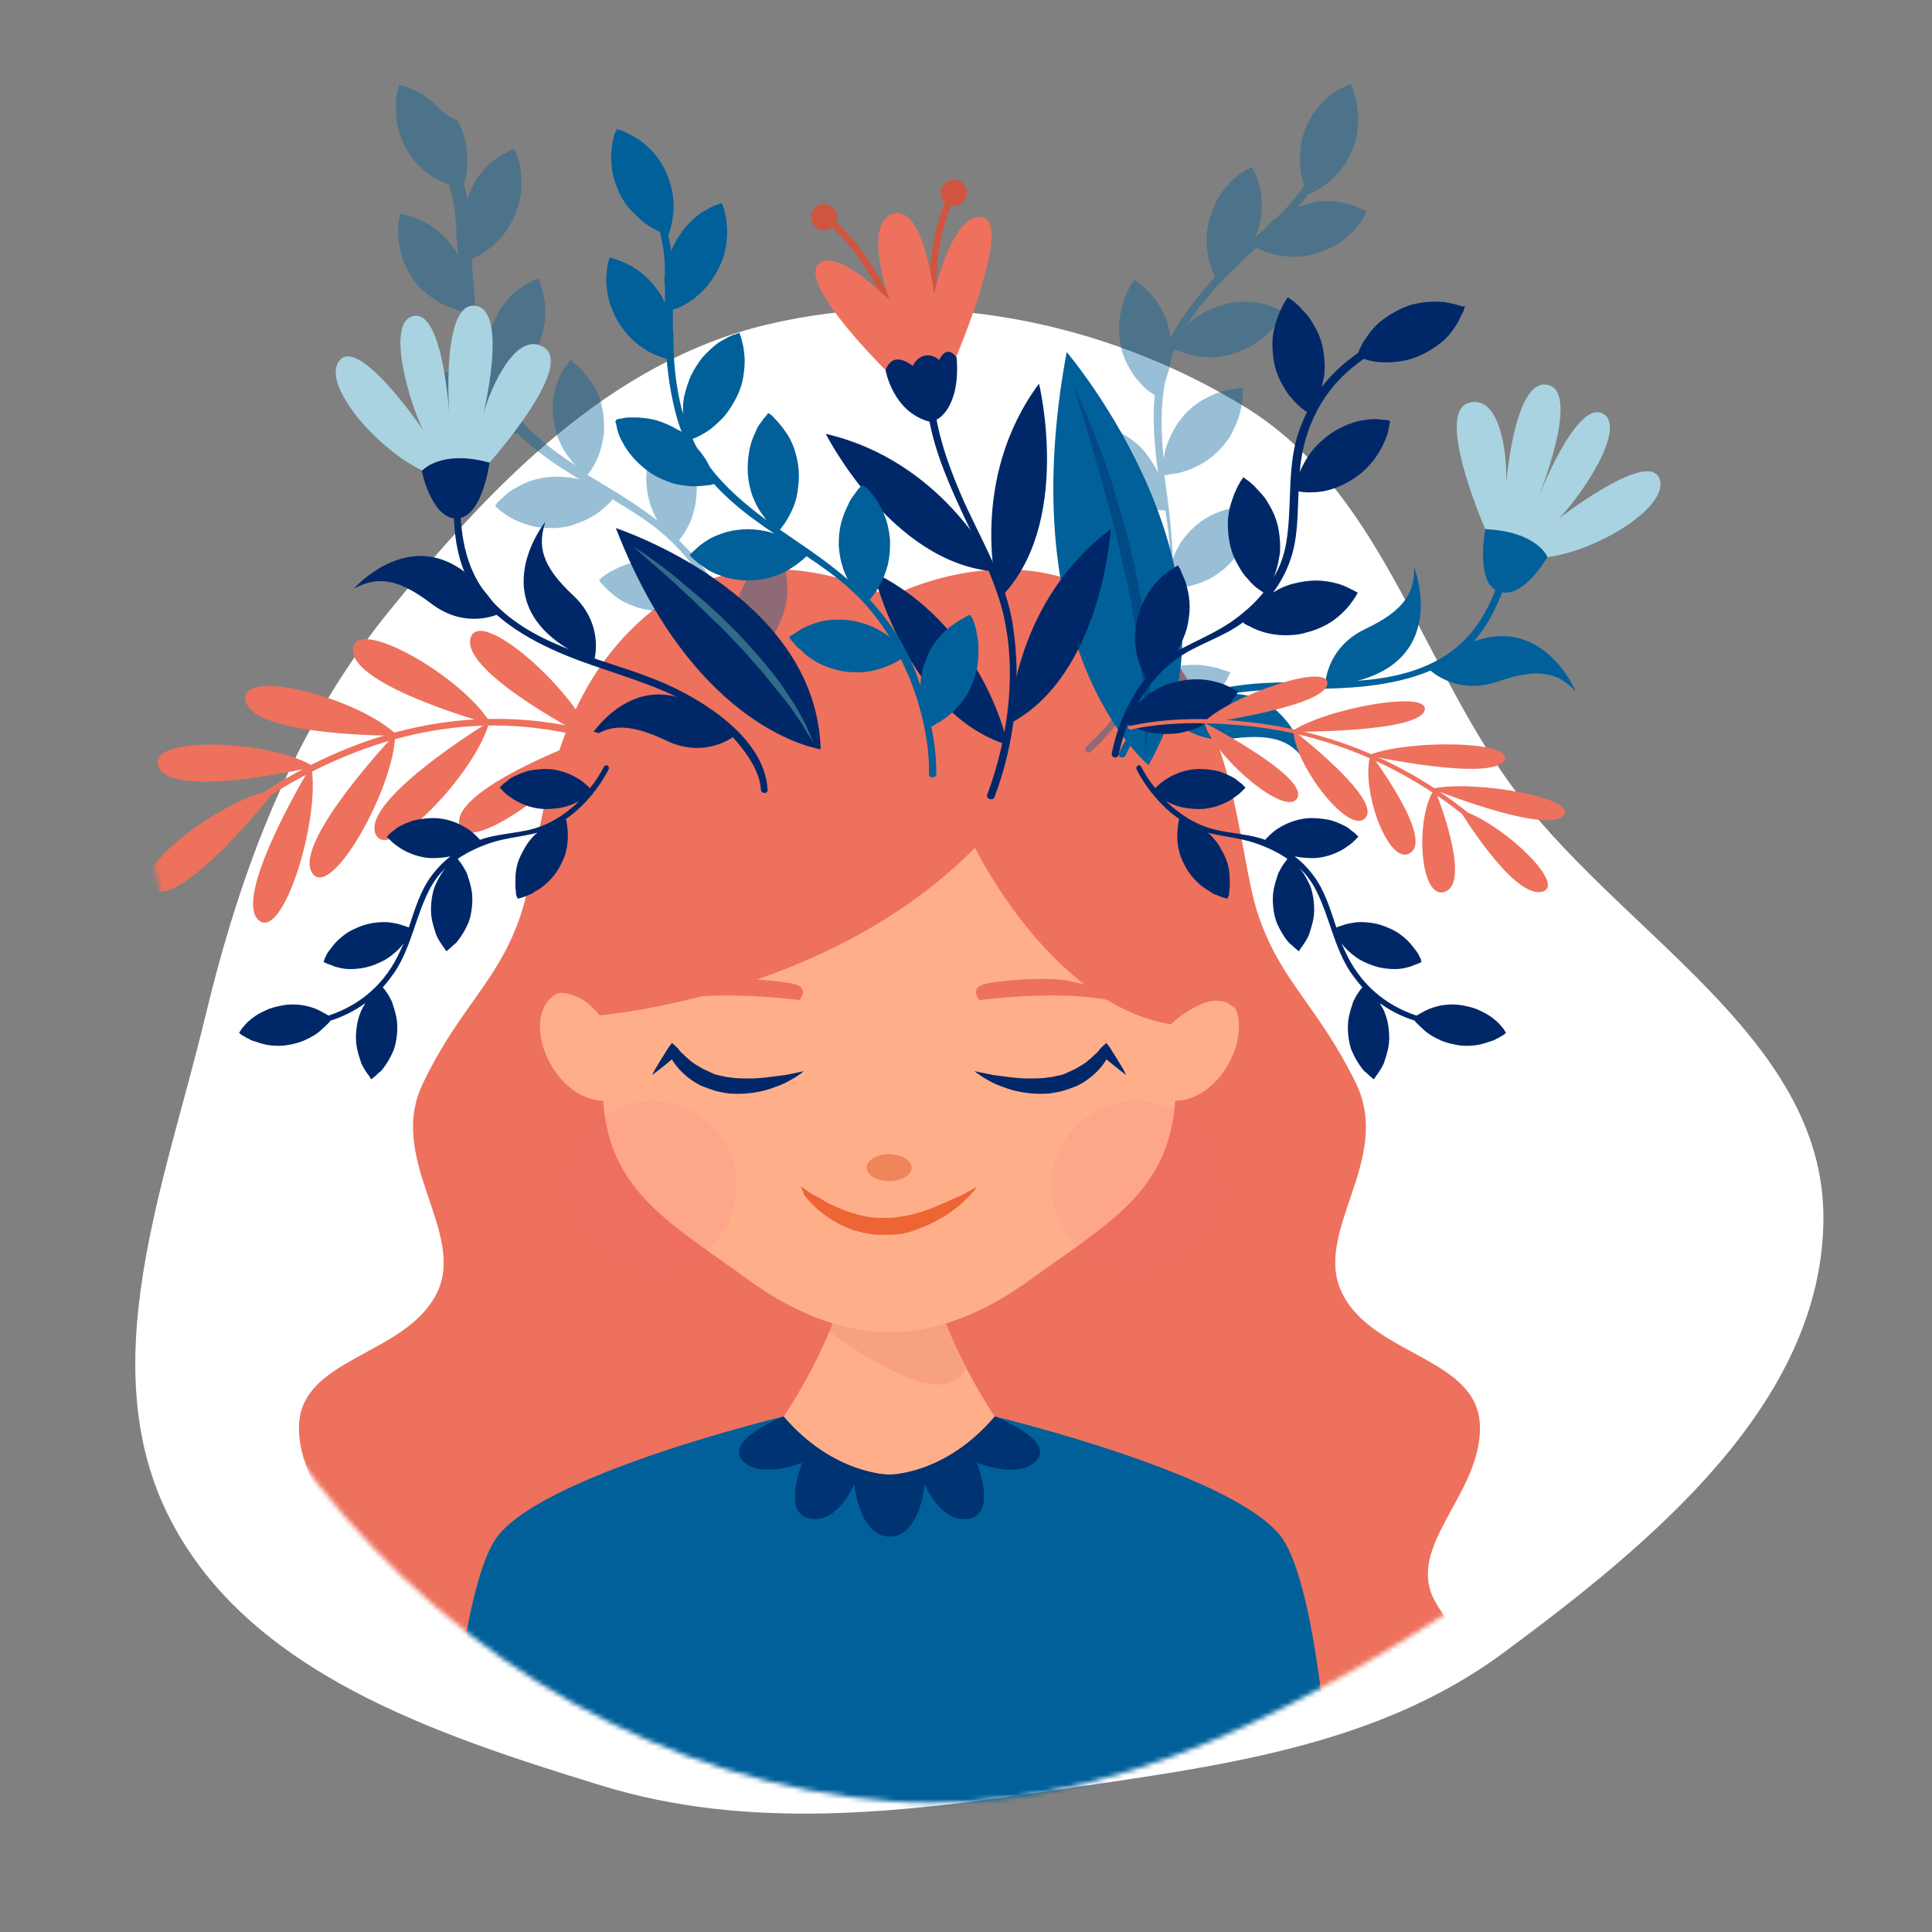 <?xml version="1.0" encoding="UTF-8"?> <svg xmlns="http://www.w3.org/2000/svg" width="400" height="400" viewBox="0 0 400 400" fill="none"><rect x="0" y="0" width="400" height="400" fill="#808080" stroke="none"/> <g clip-path="url(#clip0)"> <path fill-rule="evenodd" clip-rule="evenodd" d="M257.889 84.339C285.411 101.291 293.515 135.39 312.255 161.713C334.392 192.806 377.716 214.235 377.518 252.368C377.32 290.494 341.961 319.468 311.319 342.16C284.451 362.056 250.788 365.855 217.687 370.727C186.176 375.365 154.915 379.036 124.46 369.664C90.225 359.128 51.678 346.404 35.263 314.589C18.935 282.942 34.119 245.29 42.441 210.698C49.817 180.04 60.623 151.12 80.484 126.626C101.636 100.54 126.102 74.99 158.799 67.196C192.208 59.233 228.629 66.318 257.889 84.339Z" fill="white"></path> <mask id="mask0" maskUnits="userSpaceOnUse" x="-14" y="-74" width="471" height="448"> <path fill-rule="evenodd" clip-rule="evenodd" d="M65.702 307.105C38.346 272.294 43.659 222.583 31.819 178.842C17.833 127.175 -27.642 79.502 -9.877 27.89C7.884 -23.713 66.337 -47.797 115.883 -65.389C159.325 -80.815 204.052 -71.497 248.553 -63.876C290.918 -56.62 332.518 -48.161 367.1 -22.365C405.974 6.632 449.347 40.45 455.696 90.637C462.01 140.559 425.332 185.078 398.821 228.398C375.323 266.792 348.244 301.354 311.637 326.025C272.65 352.299 229.677 376.422 184.349 372.935C138.035 369.372 94.785 344.113 65.702 307.105Z" fill="white"></path> </mask> <g mask="url(#mask0)"> <path d="M297.059 331.459C290.868 320.011 306.755 309.38 306.404 295.245C306.054 281.11 284.56 280.76 278.018 268.027C271.359 255.293 288.531 240.224 280.705 224.22C272.878 208.216 265.168 203.309 260.495 189.408C255.822 175.507 256.64 145.601 233.977 127.027C213.301 109.972 188.185 121.654 184.096 123.64C180.007 121.537 155.008 109.972 134.332 127.027C111.786 145.718 112.487 175.507 107.814 189.408C103.141 203.309 95.314 208.216 87.604 224.22C79.778 240.224 96.95 255.293 90.291 268.027C83.632 280.76 62.255 281.11 61.904 295.245C61.554 309.38 77.441 320.011 71.25 331.459C65.058 342.907 38.541 363.116 70.432 394.307H183.512H184.68H297.76C329.768 363.116 303.25 342.907 297.059 331.459Z" fill="#ED715D"></path> <path d="M194.609 270.947H184.096H173.582C167.975 286.484 159.213 297.582 159.213 297.582C165.405 309.614 184.096 309.03 184.096 309.03C184.096 309.03 202.786 309.614 208.861 297.582C208.978 297.465 200.217 286.367 194.609 270.947Z" fill="#FFAE8A"></path> <path d="M194.609 270.947H184.096H173.582C172.998 272.582 172.297 274.218 171.713 275.737C177.904 280.176 190.17 288.353 196.361 286.367C197.997 285.9 199.165 284.732 200.1 283.213C198.231 279.592 196.245 275.503 194.609 270.947Z" fill="#F7A17F"></path> <path d="M265.868 319.076C257.691 305.642 205.94 293.26 205.94 293.26C201.501 305.642 184.095 305.409 184.095 305.409C184.095 305.409 166.69 305.759 162.25 293.26C162.25 293.26 110.5 305.642 102.323 319.076C94.146 332.51 92.16 380.99 92.16 380.99H180.357H184.212H276.148C276.148 380.99 274.045 332.51 265.868 319.076Z" fill="#01609A"></path> <path d="M205.94 293.26C195.66 305.409 184.095 305.292 184.095 305.292C184.095 305.292 172.53 305.292 162.25 293.26C162.25 293.26 150.101 298.049 153.605 302.255C157.11 306.46 166.105 302.839 166.105 302.839C166.105 302.839 161.783 313.235 167.624 314.404C173.465 315.572 176.852 307.278 176.852 307.278C176.852 307.278 177.904 318.142 184.212 318.142C190.52 318.142 191.455 307.278 191.455 307.278C191.455 307.278 194.842 315.572 200.683 314.404C206.524 313.235 202.202 302.839 202.202 302.839C202.202 302.839 211.197 306.46 214.701 302.255C218.206 298.049 205.94 293.26 205.94 293.26Z" fill="#003372"></path> <path d="M137.953 154.129C121.598 178.544 124.051 215.575 124.869 227.841C126.154 246.766 138.77 253.191 155.125 265.106C171.596 277.021 184.096 275.736 184.096 275.736C184.096 275.736 196.712 277.021 213.067 265.106C229.538 253.191 242.037 246.766 243.322 227.841C244.257 215.575 246.71 178.544 230.239 154.129H137.953Z" fill="#FFAE8A"></path> <path d="M127.673 214.758C127.673 214.758 118.795 200.506 113.421 207.281C108.048 214.057 116.692 230.411 127.673 227.608V214.758Z" fill="#FFAE8A"></path> <path d="M240.635 214.757C240.635 214.757 249.513 200.506 254.887 207.281C260.26 214.056 251.616 230.411 240.635 227.607V214.757Z" fill="#FFAE8A"></path> <g opacity="0.3"> <path opacity="0.3" d="M252.783 245.48C252.783 255.176 244.956 263.003 235.26 263.003C225.565 263.003 217.738 255.176 217.738 245.48C217.738 235.785 225.565 227.958 235.26 227.958C244.956 227.958 252.783 235.785 252.783 245.48Z" fill="#F7597F"></path> <path opacity="0.3" d="M152.554 245.48C152.554 255.176 144.727 263.003 135.031 263.003C125.336 263.003 117.509 255.176 117.509 245.48C117.509 235.785 125.336 227.958 135.031 227.958C144.727 227.958 152.554 235.785 152.554 245.48Z" fill="#F7597F"></path> </g> <path d="M162.485 222.585L160.616 222.818C160.032 222.935 159.448 222.935 158.864 223.052C157.695 223.169 156.527 223.286 155.359 223.286C154.191 223.286 153.023 223.286 151.855 223.169C151.27 223.052 150.686 223.052 150.219 222.935C149.635 222.818 149.168 222.701 148.584 222.585C148 222.468 147.532 222.234 147.065 222.001C146.598 221.767 146.014 221.533 145.546 221.3C145.079 221.066 144.612 220.716 144.145 220.482C143.677 220.131 143.21 219.898 142.743 219.431C142.275 219.08 141.925 218.73 141.458 218.262C140.99 217.912 140.64 217.445 140.29 216.977L139.121 215.926L138.42 216.861C137.836 217.795 137.252 218.73 136.668 219.664C136.084 220.599 135.5 221.533 135.033 222.585C135.967 221.884 136.785 221.183 137.72 220.482C138.187 220.131 138.654 219.664 139.121 219.314C139.238 219.547 139.355 219.781 139.472 219.898C139.822 220.482 140.29 220.949 140.757 221.533C141.224 222.001 141.691 222.468 142.275 222.935C142.86 223.402 143.327 223.753 143.911 224.103C144.495 224.454 145.079 224.804 145.78 225.038C146.364 225.271 147.065 225.505 147.766 225.739C148.467 225.972 149.051 226.089 149.752 226.206C150.453 226.323 151.037 226.44 151.738 226.44C154.425 226.556 157.111 226.206 159.564 225.388C160.849 224.921 162.018 224.571 163.186 223.87C164.354 223.286 165.405 222.585 166.457 221.767C164.938 222.117 163.77 222.351 162.485 222.585Z" fill="#002869"></path> <path d="M205.708 222.585L207.577 222.818C208.161 222.935 208.745 222.935 209.329 223.052C210.497 223.169 211.665 223.286 212.834 223.286C214.002 223.286 215.17 223.286 216.338 223.169C216.922 223.052 217.506 223.052 217.974 222.935C218.558 222.818 219.025 222.701 219.609 222.585C220.193 222.468 220.66 222.234 221.128 222.001C221.595 221.767 222.179 221.533 222.646 221.3C223.114 221.066 223.581 220.716 224.048 220.482C224.515 220.131 224.983 219.898 225.45 219.431C225.917 219.08 226.268 218.73 226.735 218.262C227.202 217.912 227.553 217.445 227.903 216.977L229.071 215.926L229.772 216.861C230.356 217.795 230.94 218.73 231.524 219.664C232.109 220.599 232.693 221.533 233.16 222.585C232.225 221.884 231.408 221.183 230.473 220.482C230.006 220.131 229.539 219.664 229.071 219.314C228.954 219.547 228.838 219.781 228.721 219.898C228.37 220.482 227.903 220.949 227.436 221.533C226.969 222.001 226.501 222.468 225.917 222.935C225.333 223.402 224.866 223.753 224.282 224.103C223.698 224.454 223.114 224.804 222.413 225.038C221.829 225.271 221.128 225.505 220.427 225.739C219.726 225.972 219.142 226.089 218.441 226.206C217.74 226.323 217.156 226.44 216.455 226.44C213.768 226.556 211.081 226.206 208.628 225.388C207.343 224.921 206.175 224.571 205.007 223.87C203.839 223.286 202.787 222.585 201.736 221.767C203.371 222.117 204.539 222.351 205.708 222.585Z" fill="#002869"></path> <path d="M165.755 245.598C165.755 245.598 166.339 245.948 167.274 246.649C167.741 246.999 168.325 247.35 169.026 247.7C169.727 248.051 170.428 248.518 171.246 248.985C172.881 249.803 174.867 250.738 177.087 251.322C178.138 251.672 179.306 251.906 180.474 252.023L181.292 252.139H182.11H182.928H183.745H184.68L185.498 252.023L186.315 251.906L187.133 251.789C187.717 251.672 188.301 251.555 188.885 251.439C189.469 251.322 190.054 251.088 190.521 250.971C191.105 250.854 191.572 250.621 192.156 250.387C192.74 250.27 193.208 250.037 193.675 249.803C194.142 249.569 194.609 249.453 195.077 249.219C195.544 248.985 196.011 248.869 196.478 248.635C197.296 248.284 198.114 247.817 198.815 247.584C199.516 247.233 200.1 246.883 200.567 246.649C201.618 246.065 202.203 245.831 202.203 245.831C202.203 245.831 201.852 246.415 201.034 247.233C200.684 247.7 200.1 248.168 199.516 248.752C198.932 249.336 198.231 249.92 197.413 250.504C196.595 251.088 195.778 251.789 194.726 252.256C193.792 252.84 192.624 253.424 191.455 253.892C190.871 254.125 190.287 254.359 189.703 254.593L188.769 254.943L187.834 255.177L186.899 255.41L185.848 255.527L184.797 255.644H183.862H182.811H181.759C181.059 255.644 180.358 255.527 179.657 255.41C178.956 255.294 178.372 255.177 177.671 254.943C176.97 254.826 176.386 254.593 175.802 254.359C174.634 253.892 173.465 253.308 172.531 252.724C171.479 252.139 170.662 251.439 169.844 250.854C169.026 250.27 168.442 249.569 167.858 248.985C167.274 248.401 166.807 247.817 166.456 247.35C166.106 246.182 165.755 245.598 165.755 245.598Z" fill="#ED6435"></path> <path d="M188.769 241.743C188.769 243.261 186.666 244.546 184.096 244.546C181.526 244.546 179.423 243.261 179.423 241.743C179.423 240.224 181.526 238.939 184.096 238.939C186.666 239.056 188.769 240.224 188.769 241.743Z" fill="#EF855B"></path> <path d="M202.787 207.048C202.787 207.048 200.684 204.595 203.721 203.777C206.758 202.959 216.571 202.258 220.543 202.959C224.515 203.66 232.692 205.646 233.276 208.099C233.276 208.216 226.15 204.361 202.787 207.048Z" fill="#ED715D"></path> <path d="M165.522 207.048C165.522 207.048 167.625 204.595 164.588 203.777C161.55 202.959 151.738 202.258 147.766 202.959C143.794 203.66 135.617 205.646 135.033 208.099C135.033 208.216 142.159 204.361 165.522 207.048Z" fill="#ED715D"></path> <path d="M129.891 147.704C115.406 170.483 115.99 205.529 115.99 205.529C115.99 205.529 120.78 205.529 124.167 210.201C124.167 210.201 171.479 206.463 201.851 175.507C201.851 175.507 217.622 207.982 242.387 212.071C242.387 212.071 251.032 203.893 255.471 208.683C255.471 208.683 256.405 177.96 240.168 154.246C240.168 154.246 220.309 142.447 180.474 152.493C168.091 155.414 129.891 147.704 129.891 147.704Z" fill="#ED715D"></path> <path opacity="0.4" d="M161.033 114.119C160.799 114.236 160.448 114.353 160.098 114.587C159.748 114.82 159.28 115.054 158.813 115.404C158.346 115.755 157.878 116.105 157.411 116.573C156.477 117.507 155.542 118.559 154.724 119.844C153.907 121.129 153.323 122.53 152.855 123.932C152.388 125.334 152.154 126.853 152.038 128.371C152.038 128.605 152.038 128.955 152.038 129.189C151.804 128.605 151.57 128.021 151.337 127.437C148.65 121.129 145.029 116.222 140.589 111.9C140.706 111.783 140.823 111.666 140.94 111.433C141.524 110.732 142.108 109.68 142.692 108.512C143.276 107.344 143.627 105.942 143.977 104.424C144.211 102.905 144.328 101.386 144.211 99.868C144.094 98.349 143.744 96.83 143.276 95.429C142.692 94.027 142.108 92.742 141.29 91.69C140.94 91.106 140.473 90.639 140.122 90.172C139.772 89.704 139.304 89.354 139.071 89.12C138.72 88.77 138.487 88.536 138.253 88.419C138.019 88.303 137.903 88.186 137.903 88.186C137.903 88.186 137.786 88.303 137.669 88.536C137.552 88.77 137.202 89.004 136.968 89.354C136.734 89.704 136.384 90.172 136.15 90.639C135.8 91.106 135.566 91.69 135.333 92.275C134.749 93.443 134.281 94.844 134.048 96.363C133.814 97.882 133.697 99.4 133.931 100.919C134.048 102.438 134.398 103.956 134.982 105.358C135.333 106.293 135.683 107.11 136.15 107.811C132.763 105.124 129.024 102.788 125.169 100.452C124.001 99.751 122.833 99.05 121.665 98.349C121.782 98.115 122.015 97.882 122.249 97.531C122.716 96.83 123.3 95.779 123.884 94.494C124.352 93.209 124.702 91.807 124.936 90.405C125.169 88.887 125.053 87.368 124.936 85.85C124.702 84.331 124.352 82.812 123.768 81.527C123.184 80.125 122.366 78.957 121.548 77.906C121.081 77.439 120.73 76.971 120.38 76.504C120.029 76.037 119.562 75.686 119.212 75.453C118.861 75.102 118.511 74.985 118.394 74.752C118.16 74.635 118.044 74.518 118.044 74.518C118.044 74.518 117.927 74.635 117.81 74.869C117.693 75.102 117.459 75.336 117.226 75.686C116.992 76.037 116.642 76.504 116.408 76.971C116.174 77.439 115.824 78.023 115.59 78.607C115.123 79.775 114.773 81.294 114.539 82.695C114.305 84.214 114.422 85.733 114.656 87.251C114.889 88.77 115.24 90.289 115.941 91.574C116.525 92.975 117.343 94.144 118.16 95.195C118.511 95.662 118.861 96.013 119.212 96.363C114.422 93.326 110.217 89.938 106.829 85.85C106.712 85.499 106.479 85.265 106.245 84.915C105.661 83.98 104.843 82.929 104.025 82.111C103.675 81.527 103.324 80.943 102.974 80.242C103.208 80.125 103.324 80.125 103.558 80.009C104.376 79.658 105.427 78.957 106.479 78.139C107.53 77.322 108.581 76.27 109.399 75.102C110.334 73.934 111.034 72.532 111.619 71.13C112.203 69.729 112.553 68.21 112.787 66.691C112.904 65.173 112.904 63.771 112.787 62.486C112.67 61.785 112.553 61.201 112.436 60.617C112.319 60.033 112.086 59.566 111.969 59.098C111.852 58.631 111.619 58.281 111.619 58.047C111.502 57.813 111.385 57.696 111.385 57.696C111.385 57.696 111.268 57.696 111.034 57.813C110.801 57.93 110.45 58.047 110.1 58.281C109.749 58.514 109.165 58.748 108.698 58.981C108.231 59.332 107.647 59.682 107.179 60.033C106.128 60.85 105.077 61.902 104.259 63.07C103.324 64.238 102.624 65.64 102.039 67.042C101.455 68.444 101.105 69.962 100.988 71.481C100.871 72.649 100.871 73.817 100.988 74.985C100.871 74.752 100.754 74.401 100.754 74.168C99.353 69.729 98.652 65.29 98.184 60.734C98.184 60.266 98.184 59.916 98.184 59.449C98.184 58.865 98.068 58.281 97.951 57.696C97.834 56.295 97.717 55.01 97.717 53.608C97.951 53.491 98.301 53.374 98.652 53.141C99.469 52.79 100.521 52.089 101.572 51.271C102.624 50.454 103.675 49.402 104.493 48.234C105.427 47.066 106.128 45.664 106.712 44.262C107.296 42.861 107.647 41.342 107.88 39.823C107.997 38.305 107.997 36.903 107.88 35.618C107.764 34.917 107.647 34.333 107.53 33.749C107.413 33.165 107.179 32.697 107.063 32.23C106.946 31.763 106.712 31.412 106.712 31.179C106.595 30.945 106.479 30.828 106.479 30.828C106.479 30.828 106.362 30.828 106.128 30.945C105.894 31.062 105.544 31.179 105.194 31.412C104.843 31.646 104.259 31.88 103.792 32.113C103.324 32.464 102.74 32.814 102.273 33.165C101.222 33.982 100.17 35.034 99.353 36.202C98.418 37.37 97.717 38.772 97.133 40.174C97.016 40.524 96.9 40.875 96.783 41.225C96.549 40.174 96.315 39.122 96.082 38.071C96.082 38.071 96.082 37.954 96.199 37.721C96.199 37.487 96.432 37.136 96.432 36.669C96.666 35.735 96.783 34.566 96.783 33.281C96.783 31.996 96.666 30.478 96.315 29.076C95.965 27.674 95.381 26.155 94.68 24.87C92.46 24.17 91.526 23.001 90.475 21.95C89.423 20.899 88.255 19.964 87.087 19.38C86.503 19.03 85.919 18.796 85.451 18.562C84.984 18.329 84.4 18.095 84.049 17.978C83.699 17.861 83.232 17.745 82.998 17.628C82.764 17.628 82.648 17.511 82.648 17.511C82.648 17.511 82.648 17.628 82.531 17.861C82.531 18.095 82.297 18.445 82.297 18.913C82.18 19.38 82.064 19.847 82.064 20.431C81.947 21.015 81.947 21.6 81.947 22.3C81.947 23.585 82.064 25.104 82.414 26.506C82.764 27.908 83.349 29.426 84.049 30.711C84.75 31.996 85.685 33.281 86.736 34.333C87.788 35.384 88.956 36.319 90.124 36.903C91.175 37.487 92.11 37.954 92.928 38.188C93.862 40.875 94.213 43.795 94.446 46.599C94.446 47.533 94.446 48.468 94.563 49.402C94.563 49.519 94.563 49.636 94.68 49.753C94.68 50.804 94.797 51.855 94.797 52.79C94.563 52.323 94.329 51.855 93.979 51.505C93.161 50.22 92.11 49.052 91.059 48.117C89.89 47.183 88.722 46.365 87.554 45.781C86.97 45.431 86.386 45.197 85.802 45.08C85.218 44.846 84.75 44.73 84.283 44.613C83.933 44.496 83.465 44.379 83.232 44.379C82.998 44.379 82.881 44.262 82.881 44.262C82.881 44.262 82.881 44.379 82.764 44.613C82.764 44.846 82.648 45.197 82.531 45.664C82.531 46.131 82.414 46.599 82.414 47.183C82.414 47.767 82.414 48.351 82.414 49.052C82.531 50.337 82.764 51.739 83.232 53.257C83.699 54.659 84.4 56.061 85.218 57.346C86.035 58.631 87.087 59.799 88.255 60.734C89.423 61.668 90.591 62.486 91.76 63.07C92.928 63.654 94.096 64.004 94.914 64.238C95.264 64.355 95.498 64.355 95.731 64.472C96.315 68.444 97.133 72.299 98.301 76.037C98.652 77.205 99.119 78.373 99.703 79.541C99.469 79.424 99.119 79.191 98.885 79.074C97.6 78.373 96.082 77.789 94.68 77.439C93.278 77.088 91.76 76.971 90.475 76.971C89.774 76.971 89.189 77.088 88.605 77.088C88.021 77.205 87.554 77.322 87.087 77.322C86.62 77.439 86.269 77.555 86.035 77.555C85.919 77.906 85.802 77.906 85.802 77.906C85.802 77.906 85.802 78.023 85.919 78.256C86.035 78.49 86.035 78.84 86.269 79.308C86.386 79.775 86.62 80.242 86.853 80.71C87.087 81.177 87.437 81.761 87.788 82.345C88.489 83.513 89.423 84.564 90.475 85.616C91.526 86.667 92.811 87.602 94.096 88.303C95.498 89.004 96.9 89.588 98.301 89.938C99.703 90.289 101.222 90.405 102.507 90.405C103.792 90.405 104.96 90.172 105.894 89.938C106.362 89.821 106.712 89.704 106.946 89.704C107.063 89.704 107.063 89.704 107.063 89.704C109.633 92.158 112.436 94.377 115.59 96.48C117.109 97.415 118.511 98.349 120.029 99.284C119.679 99.167 119.329 99.05 118.978 99.05C117.576 98.7 115.941 98.7 114.422 98.7C112.904 98.816 111.385 99.05 109.983 99.517C108.581 99.984 107.296 100.685 106.128 101.386C105.544 101.737 105.077 102.087 104.609 102.554C104.142 102.905 103.792 103.255 103.441 103.606C103.091 103.839 102.857 104.19 102.74 104.424C102.624 104.657 102.507 104.774 102.507 104.774C102.507 104.774 102.624 104.891 102.74 105.008C102.974 105.124 103.208 105.475 103.558 105.709C103.909 105.942 104.376 106.293 104.843 106.643C105.31 106.994 105.894 107.227 106.479 107.578C107.647 108.162 109.049 108.629 110.45 108.979C111.852 109.33 113.488 109.33 115.006 109.33C116.525 109.213 118.044 108.979 119.445 108.395C120.847 107.928 122.132 107.227 123.3 106.526C124.352 105.825 125.286 105.008 125.987 104.307C126.338 104.073 126.571 103.723 126.688 103.489C126.805 103.372 126.805 103.372 126.805 103.372C130.076 105.358 133.347 107.344 136.267 109.68C139.538 112.367 142.459 115.521 144.795 119.026C143.744 118.325 142.575 117.624 141.174 117.157C139.772 116.573 138.253 116.339 136.734 116.105C135.216 115.989 133.697 115.989 132.179 116.222C130.66 116.456 129.375 116.923 128.09 117.507C127.506 117.741 126.922 118.091 126.454 118.325C125.987 118.559 125.52 118.909 125.169 119.143C124.819 119.376 124.469 119.61 124.352 119.844C124.118 120.077 124.001 120.077 124.001 120.077C124.001 120.077 124.118 120.194 124.235 120.428C124.352 120.661 124.585 120.895 124.936 121.245C125.286 121.596 125.637 121.946 125.987 122.297C126.454 122.647 126.922 123.114 127.389 123.465C128.44 124.283 129.725 124.984 131.127 125.451C132.529 126.035 134.048 126.269 135.566 126.502C137.085 126.619 138.604 126.619 140.122 126.385C141.641 126.152 142.926 125.684 144.211 125.1C145.379 124.516 146.43 123.932 147.131 123.348C147.248 123.348 147.248 123.231 147.248 123.231C147.832 124.399 148.416 125.451 149 126.619C151.921 132.81 154.023 139.819 154.374 146.712C154.374 147.646 155.893 147.529 155.776 146.595C155.659 143.324 155.075 140.053 154.14 136.782C154.374 136.665 154.608 136.549 154.958 136.315C155.776 135.848 156.71 135.147 157.645 134.329C158.579 133.394 159.514 132.343 160.332 131.058C161.149 129.773 161.733 128.371 162.201 126.969C162.668 125.568 162.902 124.049 163.018 122.53C163.018 121.012 162.902 119.61 162.668 118.325C162.551 117.624 162.318 117.04 162.201 116.573C162.084 115.989 161.85 115.521 161.617 115.171C161.5 114.82 161.266 114.47 161.149 114.236C161.033 114.003 160.916 113.886 160.916 113.886C160.916 113.886 161.266 114.003 161.033 114.119Z" fill="#01609A"></path> <path opacity="0.4" d="M254.136 139.002C253.903 138.885 253.552 138.768 253.085 138.651C252.618 138.534 252.15 138.301 251.566 138.184C250.982 138.067 250.398 137.95 249.697 137.833C248.412 137.6 246.894 137.6 245.492 137.717C243.973 137.833 242.571 138.301 241.053 138.768C239.651 139.352 238.249 140.053 237.081 140.988C236.847 141.104 236.614 141.338 236.497 141.455C236.847 140.871 237.081 140.287 237.431 139.819C240.585 133.745 242.104 127.787 242.688 121.713C242.805 121.713 243.039 121.713 243.272 121.713C244.207 121.713 245.375 121.596 246.66 121.245C247.945 120.895 249.347 120.428 250.632 119.727C251.917 119.026 253.202 118.091 254.253 117.04C255.305 115.988 256.356 114.82 257.057 113.535C257.758 112.25 258.342 110.965 258.692 109.68C258.926 109.096 259.043 108.395 259.043 107.811C259.16 107.227 259.16 106.76 259.16 106.293C259.16 105.825 259.16 105.475 259.16 105.241C259.16 105.008 259.16 104.891 259.16 104.891C259.16 104.891 259.043 104.891 258.809 104.891C258.575 104.891 258.108 104.891 257.758 104.891C257.29 104.891 256.823 104.891 256.239 105.008C255.655 105.124 255.071 105.241 254.37 105.358C253.085 105.708 251.683 106.176 250.398 106.877C249.113 107.578 247.828 108.512 246.777 109.563C245.725 110.615 244.674 111.783 243.973 113.185C243.506 114.003 243.155 114.82 242.805 115.638C242.688 111.316 242.221 106.993 241.637 102.438C241.403 101.036 241.286 99.751 241.053 98.349C241.286 98.349 241.637 98.349 241.987 98.232C242.922 98.115 244.09 97.999 245.375 97.531C246.66 97.181 247.945 96.48 249.23 95.779C250.515 94.961 251.683 94.027 252.735 92.859C253.786 91.69 254.72 90.522 255.305 89.12C256.005 87.835 256.473 86.433 256.823 85.148C256.94 84.448 257.057 83.864 257.174 83.279C257.29 82.695 257.29 82.111 257.29 81.761C257.29 81.293 257.29 80.943 257.29 80.709C257.29 80.476 257.29 80.359 257.29 80.359C257.29 80.359 257.174 80.359 256.94 80.359C256.706 80.359 256.239 80.359 255.889 80.476C255.421 80.476 254.954 80.593 254.37 80.709C253.786 80.826 253.202 80.943 252.618 81.177C251.333 81.527 250.048 82.228 248.763 82.929C247.478 83.747 246.31 84.681 245.258 85.849C244.207 87.018 243.389 88.186 242.688 89.588C241.987 90.873 241.52 92.274 241.17 93.559C241.053 94.144 240.936 94.611 240.936 95.078C240.352 89.471 240.235 84.097 241.286 78.84C241.403 78.49 241.52 78.139 241.637 77.789C241.987 76.738 242.338 75.569 242.455 74.284C242.688 73.584 242.922 72.883 243.155 72.299C243.272 72.415 243.506 72.532 243.74 72.532C244.557 72.883 245.725 73.35 247.01 73.584C248.295 73.817 249.697 74.051 251.216 73.934C252.735 73.934 254.253 73.584 255.655 73.116C257.057 72.649 258.459 72.065 259.744 71.247C261.029 70.429 262.08 69.495 263.015 68.56C263.482 68.093 263.832 67.626 264.183 67.159C264.533 66.691 264.767 66.224 265 65.874C265.234 65.523 265.351 65.173 265.468 64.939C265.584 64.705 265.584 64.588 265.584 64.588C265.584 64.588 265.468 64.472 265.234 64.355C265 64.238 264.65 64.004 264.299 63.888C263.949 63.771 263.365 63.537 262.898 63.303C262.314 63.07 261.73 62.953 261.145 62.836C259.86 62.603 258.459 62.369 256.94 62.486C255.421 62.486 253.903 62.836 252.501 63.303C251.099 63.771 249.697 64.355 248.412 65.173C247.361 65.874 246.543 66.574 245.725 67.275C245.842 67.042 245.959 66.808 246.193 66.574C248.763 62.719 251.8 59.332 254.954 56.178C255.305 55.944 255.655 55.71 255.889 55.36C256.356 55.009 256.706 54.542 257.057 54.075C258.108 53.14 259.043 52.206 260.094 51.271C260.328 51.388 260.678 51.622 261.029 51.739C261.846 52.089 263.014 52.556 264.299 52.79C265.584 53.023 266.986 53.257 268.505 53.14C270.024 53.14 271.542 52.79 272.944 52.323C274.346 51.855 275.748 51.271 277.033 50.453C278.318 49.636 279.369 48.701 280.304 47.767C280.771 47.3 281.121 46.832 281.472 46.365C281.822 45.898 282.056 45.43 282.289 45.08C282.523 44.73 282.64 44.379 282.757 44.145C282.874 43.912 282.874 43.795 282.874 43.795C282.874 43.795 282.757 43.678 282.523 43.561C282.289 43.444 281.939 43.211 281.589 43.094C281.238 42.977 280.654 42.744 280.187 42.51C279.603 42.276 279.019 42.16 278.434 42.043C277.149 41.809 275.748 41.575 274.229 41.692C272.71 41.692 271.192 42.043 269.79 42.51C269.439 42.627 269.089 42.744 268.739 42.86C269.439 42.043 270.14 41.225 270.724 40.29C270.724 40.29 270.841 40.29 271.075 40.174C271.309 40.057 271.659 39.94 272.009 39.706C272.827 39.356 273.879 38.655 274.93 37.837C275.981 37.02 277.033 35.968 277.85 34.8C278.785 33.632 279.486 32.23 280.07 30.828C280.654 29.426 281.004 27.908 281.121 26.389C281.238 24.87 281.238 23.469 281.004 22.184C280.888 21.483 280.771 20.899 280.654 20.314C280.537 19.73 280.304 19.263 280.187 18.796C280.07 18.329 279.836 17.978 279.836 17.744C279.719 17.511 279.603 17.394 279.603 17.394C279.603 17.394 279.486 17.394 279.252 17.511C279.019 17.628 278.668 17.744 278.318 17.978C277.967 18.212 277.383 18.445 276.916 18.679C276.449 19.029 275.864 19.38 275.397 19.73C274.346 20.548 273.294 21.599 272.477 22.768C271.542 23.936 270.841 25.338 270.257 26.739C269.673 28.141 269.323 29.66 269.206 31.179C269.089 32.697 269.089 34.099 269.323 35.384C269.439 36.552 269.79 37.604 270.024 38.421C268.505 40.758 266.519 42.977 264.416 44.963C263.599 45.547 262.898 46.248 262.314 46.832C262.197 46.949 262.08 47.066 262.08 47.183C261.262 47.883 260.561 48.584 259.86 49.169C260.094 48.701 260.211 48.234 260.444 47.767C260.912 46.365 261.145 44.846 261.262 43.328C261.262 41.809 261.145 40.407 260.912 39.122C260.795 38.421 260.561 37.837 260.444 37.37C260.211 36.786 259.977 36.319 259.86 35.968C259.744 35.618 259.51 35.267 259.393 35.034C259.276 34.8 259.16 34.683 259.16 34.683C259.16 34.683 259.043 34.8 258.809 34.8C258.575 34.917 258.225 35.034 257.875 35.267C257.524 35.501 257.057 35.734 256.59 36.085C256.122 36.435 255.655 36.786 255.188 37.253C254.253 38.188 253.319 39.239 252.501 40.524C251.683 41.809 251.099 43.211 250.632 44.613C250.165 46.131 249.931 47.533 249.814 49.052C249.814 50.57 249.931 51.972 250.165 53.257C250.398 54.542 250.865 55.71 251.216 56.528C251.333 56.879 251.45 57.112 251.566 57.346C248.88 60.266 246.426 63.303 244.207 66.691C243.506 67.743 242.922 68.794 242.338 69.962C242.338 69.612 242.221 69.378 242.221 69.028C241.987 67.509 241.52 66.107 240.819 64.705C240.118 63.42 239.417 62.135 238.483 61.201C238.015 60.733 237.665 60.266 237.198 59.799C236.73 59.449 236.38 59.098 236.03 58.748C235.679 58.514 235.329 58.28 235.212 58.163C234.978 58.047 234.861 57.93 234.861 57.93C234.861 57.93 234.745 58.047 234.628 58.28C234.511 58.514 234.277 58.748 234.044 59.215C233.81 59.565 233.576 60.033 233.343 60.617C233.109 61.084 232.875 61.668 232.642 62.369C232.175 63.654 231.941 65.056 231.707 66.458C231.59 67.976 231.707 69.495 231.941 71.013C232.175 72.532 232.642 73.934 233.343 75.336C234.044 76.621 234.745 77.906 235.679 78.84C236.497 79.892 237.431 80.709 238.132 81.177C238.483 81.41 238.833 81.644 238.95 81.761C238.95 81.761 239.067 81.761 239.067 81.878C238.716 85.382 238.833 89.004 239.184 92.742C239.3 94.494 239.534 96.246 239.768 97.999C239.651 97.648 239.417 97.298 239.3 96.947C238.6 95.662 237.665 94.377 236.73 93.209C235.679 92.041 234.511 91.106 233.226 90.288C231.941 89.471 230.656 88.887 229.371 88.536C228.787 88.303 228.086 88.186 227.619 88.069C227.035 87.952 226.567 87.952 226.1 87.835C225.633 87.719 225.282 87.835 225.049 87.719C224.815 87.719 224.698 87.719 224.698 87.719C224.698 87.719 224.698 87.835 224.698 88.069C224.698 88.303 224.698 88.77 224.698 89.12C224.698 89.588 224.698 90.055 224.815 90.639C224.932 91.223 224.932 91.807 225.165 92.508C225.399 93.793 225.983 95.195 226.684 96.48C227.385 97.765 228.32 99.05 229.254 100.218C230.305 101.386 231.474 102.321 232.759 103.138C234.044 103.956 235.329 104.54 236.614 104.891C237.899 105.241 239.067 105.475 240.001 105.592C240.469 105.708 240.819 105.592 241.053 105.708C241.17 105.708 241.17 105.708 241.286 105.708C241.87 109.447 242.338 113.302 242.338 117.04C242.455 121.245 241.637 125.451 240.469 129.539C240.352 128.254 240.118 126.853 239.651 125.568C239.184 124.166 238.483 122.764 237.665 121.479C236.847 120.194 235.796 119.026 234.745 118.091C233.576 117.157 232.408 116.339 231.24 115.755C230.656 115.404 230.072 115.171 229.488 115.054C228.904 114.82 228.436 114.703 227.969 114.587C227.619 114.47 227.151 114.353 226.918 114.353C226.684 114.353 226.567 114.236 226.567 114.236C226.567 114.236 226.567 114.353 226.45 114.587C226.45 114.82 226.334 115.171 226.217 115.638C226.217 116.105 226.1 116.573 226.1 117.157C226.1 117.741 226.1 118.325 226.1 119.026C226.217 120.311 226.45 121.713 226.918 123.231C227.385 124.633 228.086 126.035 228.904 127.32C229.721 128.605 230.773 129.773 231.824 130.708C232.992 131.642 234.16 132.46 235.329 133.044C236.497 133.628 237.665 133.978 238.483 134.212C238.6 134.212 238.6 134.212 238.716 134.212C238.249 135.38 237.782 136.548 237.198 137.717C234.277 143.908 230.072 149.982 224.932 154.538C224.231 155.122 225.165 156.291 225.866 155.59C228.32 153.37 230.539 150.917 232.408 148.23C232.642 148.347 232.992 148.464 233.343 148.581C234.16 148.931 235.329 149.282 236.614 149.398C237.899 149.632 239.417 149.632 240.819 149.515C242.338 149.398 243.74 148.931 245.258 148.464C246.66 147.88 248.062 147.179 249.23 146.244C250.398 145.31 251.45 144.375 252.267 143.324C252.735 142.857 253.085 142.272 253.319 141.805C253.669 141.338 253.903 140.871 254.136 140.403C254.37 140.053 254.487 139.703 254.604 139.469C254.72 139.235 254.72 139.118 254.72 139.118C254.72 139.118 254.37 139.118 254.136 139.002Z" fill="#01609A"></path> <path d="M237.781 158.394C237.781 158.394 209.278 135.147 220.843 72.883C220.843 72.883 260.444 119.26 237.781 158.394Z" fill="#01609A"></path> <path opacity="0.4" d="M222.362 80.009C222.362 80.009 222.946 81.06 223.764 83.046C224.581 85.032 225.866 87.836 227.151 91.223C227.735 92.976 228.553 94.728 229.137 96.831C229.838 98.817 230.539 100.919 231.123 103.139C231.824 105.358 232.408 107.578 233.109 109.914C233.81 112.251 234.277 114.587 234.861 117.04C235.329 119.376 235.796 121.83 236.263 124.166C236.614 126.502 236.964 128.839 237.315 131.175C237.548 133.511 237.782 135.614 237.899 137.717C238.015 139.82 238.015 141.806 238.132 143.675C238.132 145.544 238.015 147.179 237.899 148.698C237.899 150.216 237.665 151.501 237.548 152.553C237.315 154.656 237.081 155.824 237.081 155.824C237.081 155.824 237.081 154.656 237.081 152.436C237.081 151.385 237.198 150.1 237.081 148.581C236.964 147.062 236.847 145.427 236.847 143.675C236.614 141.922 236.497 139.936 236.263 137.834C236.03 135.731 235.679 133.628 235.329 131.409C234.978 129.189 234.511 126.853 234.16 124.516C233.693 122.18 233.226 119.844 232.642 117.507C232.058 115.171 231.59 112.835 231.006 110.498C230.422 108.162 229.838 105.942 229.254 103.723C228.67 101.503 228.086 99.401 227.502 97.415C226.918 95.429 226.45 93.56 225.866 91.807C225.399 90.055 224.932 88.42 224.465 87.018C223.997 85.616 223.647 84.331 223.296 83.397C222.712 81.177 222.362 80.009 222.362 80.009Z" fill="#002869"></path> <path d="M307.522 109.563C307.522 109.563 296.891 85.382 304.134 83.396C311.377 81.41 312.311 97.181 311.727 101.503C311.727 101.503 313.246 78.256 320.372 79.658C327.498 81.06 318.386 103.255 318.386 103.255C318.386 103.255 326.33 82.695 331.82 85.616C337.31 88.536 326.33 104.073 322.591 107.461C322.591 107.461 340.932 93.209 343.502 98.933C346.072 104.657 330.652 114.236 319.905 115.404L307.522 109.563Z" fill="#A9D3E0"></path> <path d="M307.522 109.563C307.522 109.563 305.536 119.726 309.625 122.179C307.055 128.604 303.433 133.744 297.008 137.015C285.56 142.856 271.776 140.52 259.51 141.571C250.281 142.389 235.562 145.893 231.707 155.94C231.357 156.874 232.759 157.225 233.109 156.29C234.394 152.786 238.132 150.099 241.286 148.23C252.033 141.805 264.883 142.973 276.799 142.506C285.443 142.155 294.789 140.753 302.032 135.613C306.471 132.343 309.041 127.553 311.027 122.647C315.816 123.464 320.372 115.287 320.372 115.287C320.372 115.287 318.269 110.03 307.522 109.563Z" fill="#01609A"></path> <path d="M274.346 142.039C274.346 142.039 274.346 134.212 282.64 130.24C291.051 126.268 292.803 122.53 292.803 117.507C292.803 117.507 301.564 139.936 274.346 142.039Z" fill="#01609A"></path> <path d="M241.754 147.529C241.754 147.529 245.959 154.188 255.188 152.903C264.417 151.735 267.804 153.837 270.608 158.16C270.608 158.16 265.818 134.562 241.754 147.529Z" fill="#01609A"></path> <path d="M295.84 138.534C295.84 138.534 301.331 144.141 310.092 141.104C318.853 138.067 322.708 139.468 326.213 143.09C326.213 142.973 316.751 120.894 295.84 138.534Z" fill="#01609A"></path> <path d="M302.615 63.42C302.382 63.303 302.031 63.187 301.564 63.07C301.097 62.953 300.63 62.836 300.045 62.719C299.461 62.603 298.877 62.486 298.176 62.486C296.891 62.369 295.373 62.486 293.971 62.719C292.452 62.953 291.05 63.42 289.649 64.121C288.247 64.822 286.962 65.64 285.794 66.574C284.625 67.509 283.691 68.677 282.99 69.728C282.172 70.78 281.705 71.831 281.355 72.649C281.238 72.883 281.238 72.999 281.121 73.116C278.2 75.102 275.747 77.439 273.645 80.125C273.878 79.191 274.112 78.256 274.229 77.205C274.345 75.686 274.229 74.168 273.995 72.649C273.761 71.13 273.294 69.728 272.593 68.327C271.892 67.042 271.191 65.757 270.257 64.822C269.79 64.355 269.439 63.888 268.972 63.42C268.621 63.07 268.154 62.719 267.804 62.369C267.453 62.135 267.103 61.902 266.986 61.785C266.752 61.668 266.635 61.551 266.635 61.551C266.635 61.551 266.519 61.668 266.402 61.902C266.285 62.135 266.051 62.369 265.818 62.836C265.584 63.187 265.35 63.654 265.117 64.238C264.883 64.705 264.65 65.289 264.416 65.99C263.949 67.275 263.598 68.677 263.481 70.079C263.365 71.598 263.481 73.116 263.715 74.635C263.949 76.153 264.416 77.555 265.117 78.957C265.818 80.242 266.519 81.527 267.453 82.462C268.271 83.513 269.205 84.331 269.906 84.798C270.14 85.032 270.374 85.148 270.607 85.265C269.906 86.667 269.322 88.186 268.738 89.821C266.402 97.298 267.57 104.891 266.285 112.484C265.818 115.054 265 117.39 263.715 119.493C263.832 119.259 263.949 118.909 264.065 118.558C264.533 117.273 264.766 115.872 265 114.47C265.117 112.951 265 111.433 264.766 109.914C264.533 108.395 264.065 106.993 263.365 105.592C262.664 104.307 261.963 103.022 261.028 102.087C260.561 101.62 260.21 101.153 259.743 100.685C259.393 100.335 258.926 99.984 258.575 99.634C258.225 99.4 257.874 99.167 257.757 99.05C257.524 98.933 257.407 98.816 257.407 98.816C257.407 98.816 257.29 98.933 257.173 99.167C257.056 99.4 256.823 99.634 256.589 100.101C256.356 100.452 256.122 100.919 255.888 101.503C255.655 101.97 255.421 102.554 255.187 103.255C254.72 104.54 254.37 105.942 254.253 107.344C254.136 108.863 254.253 110.381 254.486 111.9C254.72 113.418 255.187 114.82 255.888 116.222C256.589 117.507 257.29 118.792 258.225 119.727C259.042 120.778 259.977 121.596 260.678 122.063C261.028 122.297 261.379 122.53 261.495 122.647C261.495 122.647 261.495 122.647 261.612 122.647C259.626 125.1 257.173 127.203 254.603 128.955C251.099 131.292 247.244 132.81 243.739 134.796C243.856 134.679 243.973 134.446 243.973 134.329C244.674 133.044 245.258 131.642 245.725 130.123C246.076 128.605 246.309 127.086 246.309 125.684C246.309 124.166 246.076 122.764 245.725 121.479C245.608 120.895 245.375 120.194 245.141 119.727C244.907 119.143 244.674 118.675 244.557 118.325C244.44 117.974 244.206 117.624 244.09 117.39C243.973 117.157 243.856 117.04 243.856 117.04C243.856 117.04 243.739 117.157 243.506 117.273C243.272 117.39 242.921 117.624 242.571 117.858C242.221 118.091 241.753 118.442 241.286 118.792C240.819 119.143 240.351 119.61 239.884 120.077C238.95 121.012 238.015 122.18 237.314 123.465C236.613 124.75 236.029 126.152 235.562 127.67C235.211 129.189 234.978 130.708 234.978 132.109C234.978 133.628 235.211 135.03 235.562 136.315C235.912 137.6 236.38 138.651 236.73 139.469C236.847 139.819 237.081 140.17 237.197 140.403C233.693 144.843 231.24 150.567 230.188 155.94C229.955 156.875 231.356 157.225 231.59 156.291C232.057 154.188 232.641 151.968 233.459 149.866C233.576 149.982 233.81 149.982 233.926 150.099C234.744 150.567 235.796 151.034 237.081 151.384C238.366 151.735 239.767 151.968 241.286 151.968C242.805 151.968 244.323 151.852 245.725 151.384C247.244 151.034 248.646 150.45 249.931 149.749C251.216 149.048 252.384 148.113 253.318 147.179C253.786 146.712 254.253 146.244 254.603 145.777C254.954 145.31 255.304 144.843 255.538 144.492C255.771 144.142 256.005 143.791 256.122 143.558C256.239 143.324 256.355 143.207 256.355 143.207C256.355 143.207 256.239 143.09 256.005 142.973C255.771 142.857 255.421 142.623 255.071 142.506C254.72 142.273 254.136 142.039 253.669 141.805C253.085 141.572 252.501 141.338 251.916 141.221C250.631 140.871 249.23 140.637 247.711 140.637C246.192 140.637 244.674 140.871 243.272 141.221C241.753 141.572 240.351 142.156 239.066 142.973C237.781 143.674 236.613 144.609 235.679 145.543C235.679 145.543 235.679 145.543 235.562 145.66C237.548 142.156 240.118 139.002 243.272 136.665C247.594 133.394 253.085 132.109 257.524 128.722C257.407 128.838 257.407 128.955 257.407 128.955C257.407 128.955 257.524 129.072 257.757 129.189C257.991 129.306 258.341 129.539 258.692 129.656C259.51 130.123 260.561 130.591 261.846 130.941C263.131 131.292 264.533 131.525 266.051 131.525C267.57 131.525 269.089 131.408 270.49 130.941C272.009 130.591 273.411 130.007 274.696 129.306C275.981 128.605 277.149 127.67 278.084 126.736C278.551 126.268 279.018 125.801 279.369 125.334C279.719 124.867 280.07 124.399 280.303 124.049C280.537 123.698 280.77 123.348 280.887 123.114C281.004 122.881 281.121 122.764 281.121 122.764C281.121 122.764 281.004 122.647 280.77 122.53C280.537 122.413 280.186 122.18 279.836 122.063C279.485 121.829 278.901 121.596 278.434 121.362C277.85 121.128 277.266 120.895 276.682 120.778C275.397 120.428 273.995 120.194 272.476 120.194C270.958 120.194 269.439 120.428 268.037 120.778C266.519 121.128 265.117 121.713 263.832 122.53C263.715 122.53 263.715 122.647 263.598 122.647C264.883 120.895 266.051 118.909 266.869 116.689C268.738 112.017 268.621 106.76 268.855 101.737C269.089 101.737 269.322 101.853 269.556 101.853C270.49 101.97 271.659 101.97 272.944 101.853C274.229 101.737 275.63 101.386 277.032 100.802C278.434 100.218 279.719 99.517 281.004 98.583C282.289 97.648 283.34 96.597 284.275 95.428C285.21 94.26 285.91 92.975 286.495 91.807C286.728 91.223 286.962 90.639 287.195 90.055C287.429 89.471 287.429 89.004 287.546 88.536C287.663 88.069 287.663 87.719 287.78 87.485C287.78 87.251 287.78 87.134 287.78 87.134C287.78 87.134 287.663 87.134 287.429 87.018C287.195 87.018 286.845 86.901 286.378 86.901C285.91 86.901 285.443 86.784 284.859 86.784C284.275 86.784 283.691 86.784 282.99 86.901C281.705 87.018 280.303 87.368 278.901 87.952C277.5 88.536 276.215 89.237 274.93 90.172C273.761 91.106 272.593 92.158 271.659 93.326C270.724 94.494 270.023 95.779 269.439 96.947C269.322 97.181 269.205 97.531 269.089 97.765C269.205 97.064 269.205 96.363 269.322 95.662C270.607 86.433 275.163 79.191 282.406 74.284C282.523 74.284 282.64 74.401 282.64 74.401C283.457 74.635 284.625 74.985 286.027 74.985C287.312 75.102 288.831 74.985 290.233 74.752C291.751 74.518 293.153 74.051 294.555 73.35C295.957 72.649 297.242 71.831 298.41 70.897C299.578 69.962 300.513 68.794 301.214 67.743C301.564 67.159 301.915 66.691 302.148 66.107C302.382 65.64 302.615 65.056 302.849 64.705C303.083 64.355 303.2 63.888 303.2 63.654C303.316 63.42 303.316 63.303 303.316 63.303C303.316 63.303 302.849 63.537 302.615 63.42Z" fill="#002869"></path> <path d="M234.16 151.034C241.52 149.398 249.931 149.515 257.407 150.216C277.5 152.085 294.555 160.847 307.288 172.412C307.756 172.879 308.69 172.412 308.223 171.944C295.723 160.496 279.252 151.968 259.627 149.632C251.333 148.581 241.987 148.464 233.81 150.333C233.226 150.333 233.576 151.151 234.16 151.034Z" fill="#ED715D"></path> <path d="M302.148 167.622C302.148 167.622 312.896 185.495 318.97 184.677C325.162 183.743 310.793 170.075 302.148 167.622Z" fill="#ED715D"></path> <path d="M296.424 163.299C296.424 163.299 319.321 172.528 323.526 169.023C327.732 165.402 305.302 161.314 296.424 163.299Z" fill="#ED715D"></path> <path d="M297.009 163.3C297.009 163.3 304.719 182.107 299.345 184.56C293.971 186.897 292.803 169.491 297.009 163.3Z" fill="#ED715D"></path> <path d="M283.226 156.408C283.226 156.408 308.225 161.781 311.379 157.576C314.416 153.37 291.403 153.02 283.226 156.408Z" fill="#ED715D"></path> <path d="M283.808 156.174C283.808 156.174 296.658 173.229 292.102 176.5C287.546 179.888 281.472 162.95 283.808 156.174Z" fill="#ED715D"></path> <path d="M267.338 151.501C267.338 151.501 293.271 151.735 294.907 147.179C296.542 142.623 274.113 146.711 267.338 151.501Z" fill="#ED715D"></path> <path d="M267.805 151.267C267.805 151.267 286.028 165.285 282.757 169.257C279.486 173.346 267.922 158.276 267.805 151.267Z" fill="#ED715D"></path> <path d="M248.88 149.866C248.88 149.866 274.464 146.361 274.814 141.572C275.281 136.899 254.254 144.142 248.88 149.866Z" fill="#ED715D"></path> <path d="M249.347 149.632C249.347 149.632 270.841 160.73 268.622 165.169C266.402 169.608 251.099 156.408 249.347 149.632Z" fill="#ED715D"></path> <path d="M205.891 165.052C210.096 153.954 211.498 141.455 209.746 129.773C208.344 119.843 202.62 111.082 198.765 101.97C195.845 95.078 193.391 87.835 193.158 80.242C193.158 79.308 191.639 79.308 191.639 80.242C192.106 96.363 202.036 109.213 206.826 123.932C210.914 136.665 209.045 152.202 204.372 164.585C204.139 165.402 205.54 165.87 205.891 165.052Z" fill="#002869"></path> <path d="M186.148 66.457C183.345 58.864 179.023 51.388 173.065 45.898C173.065 45.898 173.065 45.781 173.182 45.781C173.649 44.379 172.831 42.86 171.429 42.393C170.028 41.926 168.509 42.743 168.042 44.145C167.574 45.547 168.392 47.066 169.794 47.533C170.728 47.767 171.546 47.65 172.247 47.066C177.971 52.322 182.06 59.565 184.747 66.808C184.98 67.743 186.382 67.392 186.148 66.457Z" fill="#CF5541"></path> <path d="M192.574 66.107C191.873 58.047 192.574 49.402 195.611 41.926L195.494 41.809C194.443 40.758 194.559 39.005 195.611 37.954C196.662 36.903 198.414 37.019 199.466 38.071C200.517 39.122 200.4 40.874 199.349 41.926C198.648 42.51 197.714 42.743 196.896 42.627C193.975 49.753 193.391 58.163 194.092 65.757C194.092 66.691 192.69 67.042 192.574 66.107Z" fill="#CF5541"></path> <path d="M183.345 76.621C183.345 76.621 166.056 59.566 169.21 55.01C172.364 50.337 184.163 62.136 184.163 62.136C184.163 62.136 178.439 46.365 184.864 44.262C191.289 42.276 193.391 60.85 193.391 60.85C193.391 60.85 197.13 43.795 203.438 44.963C209.746 46.132 197.947 73.934 197.947 73.934L183.345 76.621Z" fill="#ED715D"></path> <path d="M183.345 76.621C183.345 76.621 184.863 85.499 192.69 87.368L194.092 86.784C194.092 86.784 198.882 84.448 198.064 74.051C198.064 74.051 196.195 71.014 194.442 74.518C194.442 74.518 191.405 71.715 188.952 75.686C188.718 75.686 184.98 72.299 183.345 76.621Z" fill="#002869"></path> <path d="M206.474 122.414C206.474 122.414 200.4 99.284 215.119 79.425C215.119 79.425 222.245 108.746 206.942 123.932" fill="#002869"></path> <path d="M205.54 116.923C205.54 116.923 195.143 95.429 170.962 89.821C170.962 89.821 184.63 116.806 206.124 118.325" fill="#002869"></path> <path d="M209.162 148.23C209.162 148.23 210.096 124.399 229.955 109.563C229.955 109.563 228.203 139.703 209.162 149.749" fill="#002869"></path> <path d="M208.227 152.669C208.227 152.669 202.97 129.306 180.775 118.442C180.775 118.442 188.018 147.763 208.461 154.188" fill="#002869"></path> <path d="M202.385 131.993C202.268 131.292 202.152 130.708 202.035 130.123C201.918 129.539 201.684 129.072 201.568 128.605C201.451 128.254 201.217 127.787 201.1 127.67C200.983 127.437 200.867 127.32 200.867 127.32C200.867 127.32 200.75 127.32 200.516 127.437C200.283 127.553 199.932 127.67 199.582 127.904C199.231 128.138 198.764 128.371 198.18 128.722C197.713 129.072 197.245 129.423 196.661 129.773C195.61 130.591 194.675 131.642 193.741 132.81C192.806 133.978 192.105 135.38 191.638 136.782C191.054 138.184 190.703 139.703 190.587 141.221C190.587 141.455 190.587 141.805 190.587 142.039C190.353 141.455 190.236 140.871 190.003 140.287C187.666 133.862 184.279 128.722 180.073 124.166C180.19 124.049 180.307 123.932 180.423 123.698C181.008 122.998 181.708 122.063 182.293 120.895C182.877 119.727 183.461 118.325 183.811 116.923C184.162 115.521 184.278 114.003 184.278 112.367C184.278 110.848 183.928 109.33 183.578 107.928C183.11 106.526 182.526 105.241 181.825 104.073C181.475 103.489 181.124 103.022 180.774 102.554C180.423 102.087 180.073 101.737 179.723 101.386C179.489 101.036 179.139 100.802 178.905 100.685C178.671 100.568 178.554 100.452 178.554 100.452C178.554 100.452 178.438 100.568 178.204 100.685C178.087 100.919 177.737 101.153 177.503 101.503C177.269 101.853 176.919 102.321 176.569 102.788C176.218 103.255 175.868 103.839 175.634 104.423C175.05 105.592 174.466 106.993 174.115 108.395C173.765 109.797 173.648 111.316 173.648 112.951C173.765 114.47 173.999 115.988 174.466 117.39C174.699 118.325 175.167 119.143 175.517 119.96C172.246 117.157 168.742 114.587 164.887 112.017C163.719 111.199 162.667 110.498 161.499 109.68C161.616 109.447 161.849 109.213 162.083 108.863C162.667 108.162 163.251 107.11 163.835 105.942C164.419 104.774 164.887 103.372 165.12 101.853C165.354 100.335 165.471 98.816 165.354 97.298C165.237 95.779 164.887 94.26 164.419 92.859C163.952 91.457 163.251 90.172 162.434 89.12C162.083 88.536 161.616 88.069 161.265 87.602C160.915 87.134 160.448 86.784 160.214 86.433C159.864 86.083 159.63 85.849 159.396 85.733C159.163 85.616 159.046 85.499 159.046 85.499C159.046 85.499 158.929 85.616 158.812 85.849C158.695 86.083 158.345 86.317 158.111 86.667C157.878 87.018 157.527 87.485 157.177 87.952C156.826 88.419 156.593 89.004 156.359 89.588C155.775 90.756 155.308 92.158 155.074 93.676C154.84 95.195 154.724 96.713 154.84 98.232C154.957 99.751 155.308 101.269 155.775 102.671C156.359 104.073 156.943 105.358 157.761 106.409C158.111 106.877 158.345 107.227 158.695 107.694C154.139 104.307 150.051 100.802 146.897 96.597C146.78 96.246 146.546 95.896 146.429 95.662C145.845 94.611 145.144 93.676 144.327 92.742C143.976 92.158 143.626 91.457 143.392 90.873C143.626 90.756 143.743 90.756 143.976 90.639C144.794 90.288 145.845 89.704 146.897 89.004C147.948 88.186 148.999 87.251 150.051 86.083C150.985 84.915 151.803 83.63 152.504 82.228C153.205 80.826 153.672 79.424 153.906 77.906C154.139 76.387 154.256 74.985 154.139 73.7C154.023 72.999 154.023 72.415 153.906 71.831C153.789 71.247 153.672 70.78 153.555 70.313C153.439 69.845 153.322 69.495 153.205 69.261C153.088 69.028 153.088 68.911 153.088 68.911C153.088 68.911 152.971 68.911 152.738 69.028C152.504 69.144 152.154 69.261 151.686 69.378C151.336 69.612 150.752 69.728 150.284 70.079C149.817 70.313 149.233 70.663 148.649 71.013C147.598 71.831 146.546 72.766 145.495 73.934C144.56 75.102 143.743 76.387 143.042 77.789C142.458 79.191 141.99 80.593 141.64 82.111C141.406 83.279 141.406 84.448 141.406 85.616C141.289 85.382 141.289 85.032 141.173 84.798C140.004 80.359 139.537 75.803 139.42 71.247C139.42 70.78 139.42 70.429 139.42 69.962C139.42 69.378 139.42 68.794 139.304 68.21C139.304 66.808 139.304 65.523 139.304 64.121C139.537 64.004 139.888 63.888 140.355 63.771C141.173 63.42 142.224 62.836 143.275 62.135C144.327 61.318 145.378 60.383 146.429 59.215C147.364 58.047 148.182 56.762 148.883 55.36C149.584 53.958 150.051 52.556 150.284 51.038C150.518 49.519 150.635 48.117 150.518 46.832C150.401 46.131 150.401 45.547 150.284 44.963C150.168 44.379 150.051 43.912 149.934 43.444C149.817 42.977 149.7 42.627 149.584 42.393C149.467 42.16 149.467 42.043 149.467 42.043C149.467 42.043 149.35 42.043 149.116 42.16C148.883 42.276 148.532 42.393 148.065 42.51C147.714 42.744 147.13 42.86 146.663 43.211C146.196 43.444 145.612 43.795 145.028 44.145C143.976 44.963 142.925 45.898 141.874 47.066C140.939 48.234 140.121 49.519 139.42 50.921C139.304 51.271 139.07 51.622 138.953 51.972C138.836 50.921 138.603 49.753 138.369 48.701C138.369 48.701 138.369 48.584 138.486 48.351C138.603 48.117 138.719 47.767 138.836 47.3C139.07 46.482 139.304 45.197 139.42 43.912C139.537 42.627 139.42 41.108 139.187 39.706C138.953 38.188 138.369 36.786 137.785 35.384C137.084 33.982 136.266 32.697 135.332 31.646C134.397 30.595 133.229 29.543 132.178 28.842C131.594 28.492 131.126 28.141 130.542 27.908C130.075 27.674 129.491 27.44 129.14 27.207C128.79 26.973 128.323 26.973 128.089 26.856C127.855 26.739 127.739 26.739 127.739 26.739C127.739 26.739 127.739 26.856 127.622 27.09C127.388 27.207 127.271 27.674 127.154 28.024C127.038 28.492 126.921 28.959 126.804 29.543C126.687 30.127 126.687 30.711 126.57 31.412C126.454 32.697 126.57 34.216 126.804 35.618C127.038 37.02 127.622 38.538 128.206 39.94C128.907 41.342 129.724 42.627 130.776 43.678C131.827 44.73 132.879 45.781 133.93 46.482C134.864 47.183 135.916 47.65 136.617 48C137.318 50.687 137.668 53.608 137.668 56.528C137.551 57.463 137.551 58.397 137.668 59.332C137.668 59.449 137.668 59.565 137.668 59.682C137.668 60.733 137.668 61.785 137.668 62.719C137.434 62.252 137.201 61.785 136.967 61.318C136.149 60.033 135.215 58.748 134.164 57.696C133.112 56.645 131.944 55.827 130.776 55.126C130.192 54.776 129.608 54.542 129.14 54.309C128.673 54.075 128.089 53.958 127.622 53.724C127.271 53.608 126.804 53.491 126.57 53.374C126.337 53.374 126.22 53.257 126.22 53.257C126.22 53.257 126.22 53.374 126.103 53.608C126.103 53.841 125.869 54.192 125.869 54.659C125.753 55.126 125.636 55.594 125.636 56.178C125.636 56.762 125.519 57.346 125.519 58.047C125.519 59.332 125.753 60.85 126.103 62.252C126.454 63.654 127.154 65.056 127.855 66.458C128.673 67.743 129.608 69.028 130.659 70.079C131.71 71.13 132.879 71.948 134.047 72.649C135.215 73.35 136.266 73.7 137.201 74.051C137.551 74.168 137.785 74.284 138.019 74.284C138.369 78.256 138.953 82.111 140.004 85.966C140.355 87.251 140.705 88.419 141.173 89.471C140.939 89.237 140.705 89.12 140.355 89.004C139.07 88.186 137.668 87.602 136.266 87.134C134.864 86.667 133.463 86.55 132.061 86.433C131.36 86.433 130.776 86.433 130.192 86.433C129.608 86.433 129.024 86.55 128.673 86.667C128.206 86.667 127.855 86.784 127.622 86.901C127.505 87.134 127.388 87.251 127.388 87.251C127.388 87.251 127.388 87.368 127.505 87.602C127.622 87.835 127.622 88.186 127.739 88.653C127.855 89.12 127.972 89.588 128.206 90.172C128.439 90.756 128.673 91.223 129.024 91.807C129.608 92.975 130.542 94.144 131.477 95.195C132.528 96.246 133.696 97.298 134.981 98.115C136.266 98.933 137.668 99.517 139.07 99.984C140.472 100.452 141.874 100.568 143.275 100.685C144.56 100.685 145.845 100.568 146.663 100.452C147.13 100.452 147.481 100.335 147.714 100.218C147.831 100.218 147.831 100.218 147.831 100.218C150.168 102.788 152.971 105.241 156.009 107.461C157.41 108.512 158.929 109.563 160.331 110.498C159.98 110.381 159.63 110.264 159.279 110.148C157.878 109.797 156.359 109.563 154.84 109.563C153.322 109.563 151.803 109.797 150.401 110.148C148.999 110.615 147.598 111.082 146.546 111.783C145.962 112.133 145.495 112.484 145.028 112.834C144.56 113.185 144.21 113.535 143.859 113.886C143.509 114.119 143.275 114.47 143.042 114.587C142.925 114.82 142.808 114.937 142.808 114.937C142.808 114.937 142.925 115.054 143.042 115.288C143.275 115.404 143.509 115.755 143.859 115.988C144.21 116.222 144.56 116.689 145.028 116.923C145.495 117.273 146.079 117.624 146.546 117.974C147.714 118.675 148.999 119.143 150.518 119.61C151.92 119.96 153.439 120.194 154.957 120.194C156.476 120.194 157.994 119.96 159.396 119.61C160.798 119.143 162.2 118.675 163.251 117.974C164.419 117.273 165.354 116.573 166.055 115.988C166.405 115.755 166.639 115.404 166.873 115.288C166.989 115.171 166.989 115.171 166.989 115.171C170.144 117.273 173.298 119.493 176.101 122.063C179.255 124.867 181.942 128.254 184.162 131.876C183.11 131.058 181.942 130.357 180.657 129.773C179.255 129.189 177.854 128.722 176.335 128.488C174.816 128.254 173.298 128.254 171.779 128.371C170.26 128.488 168.859 128.955 167.69 129.423C167.106 129.656 166.522 129.89 165.938 130.24C165.471 130.474 165.004 130.824 164.653 131.058C164.303 131.292 163.952 131.525 163.719 131.642C163.485 131.759 163.368 131.876 163.368 131.876C163.368 131.876 163.485 131.993 163.602 132.226C163.719 132.46 163.952 132.81 164.303 133.044C164.536 133.394 164.887 133.862 165.354 134.212C165.821 134.563 166.289 135.03 166.756 135.497C167.807 136.315 168.975 137.133 170.377 137.717C171.779 138.301 173.181 138.768 174.699 139.002C176.218 139.235 177.737 139.235 179.255 139.118C180.774 138.885 182.176 138.534 183.344 138.067C184.629 137.6 185.68 137.016 186.381 136.548C186.498 136.548 186.498 136.432 186.498 136.432C187.082 137.6 187.549 138.768 188.133 139.936C190.703 146.244 192.456 153.487 192.339 160.262C192.339 161.197 193.741 161.197 193.858 160.262C193.858 156.992 193.507 153.721 192.806 150.45C193.04 150.333 193.39 150.216 193.624 149.983C194.442 149.515 195.493 148.931 196.428 148.113C197.479 147.296 198.413 146.244 199.348 145.076C200.283 143.908 200.983 142.506 201.451 141.104C202.035 139.703 202.385 138.184 202.502 136.665C202.619 134.796 202.619 133.278 202.385 131.993Z" fill="#01609A"></path> <path d="M101.338 95.779C101.338 95.779 118.978 76.036 112.67 71.948C106.361 67.859 100.637 82.578 99.82 86.784C99.82 86.784 105.544 64.238 98.418 63.303C91.175 62.369 93.044 86.316 93.044 86.316C93.044 86.316 91.876 64.355 85.685 65.406C79.493 66.574 85.217 84.681 87.671 89.12C87.671 89.12 74.587 69.845 70.382 74.518C66.176 79.191 77.858 92.975 87.671 97.531L101.338 95.779Z" fill="#A9D3E0"></path> <path d="M101.338 95.778C101.338 95.778 100.053 106.058 95.38 107.227C95.847 114.119 97.6 120.193 102.74 125.333C111.852 134.445 125.636 136.431 136.967 141.221C145.495 144.842 158.345 152.786 158.929 163.533C158.929 164.467 157.527 164.351 157.527 163.416C157.294 159.678 154.607 155.94 152.271 153.253C144.093 143.791 131.477 140.987 120.263 136.898C112.085 133.861 103.674 129.656 98.418 122.53C95.263 118.091 94.212 112.717 93.978 107.343C89.189 106.642 87.32 97.531 87.32 97.531C87.32 97.531 91.058 92.975 101.338 95.778Z" fill="#002869"></path> <path d="M122.95 137.015C122.95 137.015 125.403 129.539 118.627 123.231C111.852 116.922 111.385 112.834 112.903 108.044C113.02 107.927 97.717 126.618 122.95 137.015Z" fill="#002869"></path> <path d="M152.154 152.318C152.154 152.318 146.08 157.342 137.786 153.253C129.375 149.281 125.403 150.216 121.548 153.487C121.548 153.487 133.346 132.459 152.154 152.318Z" fill="#002869"></path> <path d="M103.558 126.969C103.558 126.969 96.665 130.59 89.306 124.983C81.946 119.376 77.858 119.492 73.302 121.829C73.302 121.829 89.189 103.722 103.558 126.969Z" fill="#002869"></path> <path d="M138.487 159.678C131.01 154.772 121.782 152.319 113.137 151.034C90.241 147.529 67.929 155.473 49.355 169.257C48.654 169.725 47.836 168.79 48.537 168.206C66.994 154.538 88.372 146.828 111.034 149.281C120.614 150.333 130.894 153.136 139.188 158.51C139.889 159.094 139.188 160.145 138.487 159.678Z" fill="#ED715D"></path> <path d="M57.064 163.533C57.064 163.533 38.14 187.598 31.715 184.327C25.173 181.056 46.551 164.701 57.064 163.533Z" fill="#ED715D"></path> <path d="M65.008 158.744C65.008 158.744 36.037 165.636 32.883 158.86C29.612 152.202 56.013 153.02 65.008 158.744Z" fill="#ED715D"></path> <path d="M64.424 158.51C64.424 158.51 48.42 184.911 53.326 190.285C58.35 195.775 66.527 169.374 64.424 158.51Z" fill="#ED715D"></path> <path d="M82.297 152.319C82.297 152.319 52.625 152.552 50.873 145.193C49.121 137.833 74.704 144.609 82.297 152.319Z" fill="#ED715D"></path> <path d="M81.83 151.968C81.83 151.968 60.802 174.164 64.54 180.589C68.279 187.014 81.713 163.066 81.83 151.968Z" fill="#ED715D"></path> <path d="M101.689 149.982C101.689 149.982 72.951 142.156 73.068 134.563C73.185 126.969 96.315 140.403 101.689 149.982Z" fill="#ED715D"></path> <path d="M101.338 149.398C101.338 149.398 75.638 165.052 77.624 172.295C79.727 179.654 98.534 160.145 101.338 149.398Z" fill="#ED715D"></path> <path d="M122.717 153.253C122.717 153.253 95.965 139.702 97.367 132.343C98.886 124.983 119.095 142.856 122.717 153.253Z" fill="#ED715D"></path> <path d="M122.483 152.669C122.483 152.669 94.447 162.832 95.031 170.426C95.732 177.902 117.694 162.599 122.483 152.669Z" fill="#ED715D"></path> <path d="M169.91 155.123C169.91 155.123 143.86 151.618 127.505 109.33C127.388 109.33 168.976 122.764 169.91 155.123Z" fill="#002869"></path> <path opacity="0.4" d="M131.127 113.185C131.127 113.185 131.828 113.652 133.113 114.47C134.398 115.288 136.15 116.573 138.253 118.208C139.304 119.026 140.356 119.843 141.524 120.895C142.692 121.829 143.86 122.881 145.145 123.932C146.43 124.983 147.598 126.152 148.883 127.32C150.168 128.488 151.336 129.773 152.621 130.941C153.79 132.226 154.958 133.511 156.126 134.796C157.294 136.081 158.346 137.366 159.397 138.651C160.448 139.936 161.383 141.221 162.201 142.389C163.018 143.674 163.836 144.842 164.537 145.894C165.238 147.062 165.822 148.113 166.289 149.048C166.873 149.982 167.107 150.8 167.457 151.501C168.041 152.903 168.392 153.721 168.392 153.721C168.392 153.721 167.925 153.02 167.107 151.735C166.756 151.151 166.289 150.216 165.705 149.398C165.121 148.581 164.42 147.529 163.719 146.478C162.901 145.427 162.084 144.375 161.149 143.207C160.215 142.039 159.163 140.871 158.229 139.586C157.177 138.418 156.009 137.133 154.958 135.848C153.79 134.563 152.621 133.278 151.453 132.109C150.285 130.824 149.117 129.656 147.832 128.488C146.664 127.32 145.379 126.152 144.211 124.983C143.042 123.815 141.874 122.764 140.823 121.829C139.771 120.778 138.72 119.843 137.786 119.026C136.851 118.208 135.916 117.39 135.099 116.689C134.281 115.988 133.58 115.404 132.996 114.82C131.711 113.769 131.127 113.185 131.127 113.185Z" fill="#79D3B7"></path> <path d="M106.478 160.73C106.011 160.963 105.543 161.197 105.193 161.548C104.842 161.781 104.492 162.132 104.258 162.248C104.025 162.482 103.791 162.716 103.674 162.833C103.557 162.949 103.441 163.066 103.441 163.066C103.441 163.066 103.557 163.183 103.674 163.3C103.791 163.417 104.025 163.65 104.258 163.884C104.492 164.118 104.842 164.468 105.193 164.702C105.543 164.935 106.011 165.286 106.361 165.519C107.296 166.103 108.347 166.571 109.398 166.921C110.567 167.272 111.735 167.505 112.903 167.505C114.071 167.505 115.356 167.388 116.524 167.155C117.692 166.921 118.744 166.454 119.678 165.987C119.678 165.987 119.678 165.987 119.795 165.987C117.459 168.206 114.772 170.075 111.852 171.127C107.763 172.645 103.324 172.412 99.235 173.93C99.352 173.813 99.352 173.813 99.352 173.813C99.352 173.813 99.235 173.697 99.118 173.58C99.001 173.463 98.768 173.229 98.534 172.996C98.067 172.528 97.249 171.828 96.431 171.36C95.497 170.776 94.446 170.309 93.394 169.958C92.226 169.608 91.058 169.374 89.89 169.374C88.722 169.374 87.437 169.491 86.268 169.725C85.1 169.958 84.049 170.426 83.114 170.893C82.647 171.127 82.18 171.36 81.829 171.711C81.479 171.944 81.128 172.295 80.895 172.412C80.661 172.645 80.427 172.879 80.311 172.996C80.194 173.113 80.077 173.229 80.077 173.229C80.077 173.229 80.194 173.346 80.311 173.463C80.427 173.58 80.661 173.813 80.895 174.047C81.128 174.281 81.479 174.631 81.829 174.865C82.18 175.098 82.647 175.449 82.998 175.683C83.932 176.267 84.983 176.734 86.035 177.084C87.203 177.435 88.371 177.668 89.539 177.668C90.707 177.668 91.993 177.552 93.161 177.318C93.278 177.318 93.278 177.318 93.394 177.201C91.993 178.253 90.707 179.538 89.539 181.056C87.086 184.21 85.918 188.182 84.633 192.037C84.516 191.92 84.282 191.92 84.049 191.803C83.348 191.57 82.413 191.219 81.479 191.102C80.427 190.869 79.259 190.869 78.091 190.986C76.923 191.102 75.755 191.336 74.587 191.803C73.418 192.271 72.367 192.738 71.433 193.439C70.498 194.14 69.563 194.957 68.979 195.775C68.629 196.126 68.395 196.593 68.045 196.943C67.811 197.294 67.578 197.644 67.461 197.995C67.227 198.345 67.227 198.579 67.11 198.812C66.993 199.046 66.993 199.163 66.993 199.163C66.993 199.163 67.11 199.163 67.227 199.28C67.461 199.397 67.694 199.513 68.045 199.63C68.395 199.747 68.746 199.864 69.213 200.097C69.68 200.214 70.147 200.331 70.615 200.448C71.666 200.682 72.834 200.682 74.002 200.565C75.171 200.448 76.339 200.214 77.507 199.747C78.675 199.28 79.727 198.812 80.661 198.112C81.596 197.411 82.53 196.593 83.114 195.892C83.231 195.658 83.465 195.542 83.582 195.308C83.348 195.775 83.114 196.359 82.881 196.827C79.843 203.602 74.703 208.041 68.045 210.261C67.928 210.261 67.928 210.144 67.811 210.144C67.227 209.793 66.409 209.326 65.358 208.859C64.423 208.508 63.255 208.158 62.087 208.041C60.919 207.924 59.634 207.924 58.466 208.158C57.297 208.392 56.129 208.625 54.961 209.209C53.91 209.677 52.858 210.261 52.041 210.962C51.573 211.312 51.223 211.662 50.989 211.896C50.639 212.247 50.405 212.597 50.172 212.831C49.938 213.064 49.821 213.415 49.704 213.532C49.587 213.765 49.471 213.765 49.471 213.765C49.471 213.765 49.587 213.882 49.704 213.999C49.821 214.116 50.055 214.349 50.405 214.466C50.756 214.7 51.106 214.933 51.457 215.05C51.807 215.284 52.274 215.517 52.858 215.634C53.793 215.985 54.961 216.335 56.129 216.452C57.297 216.569 58.583 216.569 59.751 216.335C60.919 216.102 62.087 215.868 63.255 215.284C64.307 214.817 65.358 214.232 66.176 213.532C66.993 212.831 67.694 212.13 68.162 211.662C68.278 211.546 68.395 211.429 68.395 211.312C71.082 210.494 73.535 209.209 75.638 207.691C75.287 208.392 74.82 208.976 74.587 209.793C74.119 210.845 73.886 212.13 73.769 213.298C73.652 214.466 73.652 215.751 73.886 216.919C74.119 218.087 74.47 219.139 74.82 220.19C75.054 220.657 75.287 221.125 75.521 221.475C75.755 221.826 75.988 222.176 76.222 222.527C76.456 222.76 76.573 222.994 76.689 223.227C76.806 223.344 76.923 223.461 76.923 223.461C76.923 223.461 77.04 223.344 77.157 223.227C77.273 223.111 77.624 222.877 77.858 222.643C78.091 222.41 78.442 222.059 78.792 221.826C79.142 221.475 79.376 221.125 79.727 220.657C80.311 219.84 80.895 218.788 81.362 217.737C81.829 216.686 82.063 215.401 82.18 214.232C82.297 213.064 82.297 211.779 82.063 210.611C81.829 209.443 81.479 208.392 81.128 207.34C80.661 206.406 80.194 205.588 79.727 205.004C79.61 204.77 79.376 204.653 79.259 204.42C80.077 203.485 80.895 202.434 81.713 201.266C85.1 196.126 86.035 189.934 88.722 184.561C89.656 182.692 90.824 181.056 92.226 179.771C92.109 180.005 91.876 180.122 91.759 180.355C91.175 181.173 90.591 182.224 90.123 183.276C89.656 184.327 89.422 185.612 89.306 186.78C89.189 187.948 89.189 189.233 89.422 190.402C89.656 191.57 90.007 192.621 90.357 193.672C90.591 194.14 90.824 194.607 91.058 194.957C91.291 195.308 91.525 195.658 91.759 196.009C91.993 196.242 92.109 196.476 92.226 196.71C92.343 196.827 92.46 196.943 92.46 196.943C92.46 196.943 92.576 196.827 92.693 196.71C92.81 196.593 93.161 196.359 93.394 196.126C93.628 195.892 93.978 195.542 94.329 195.308C94.679 194.957 94.913 194.607 95.263 194.14C95.847 193.322 96.431 192.271 96.899 191.219C97.366 190.168 97.6 188.883 97.716 187.715C97.833 186.547 97.833 185.262 97.6 184.093C97.366 182.925 97.016 181.874 96.665 180.823C96.198 179.888 95.731 179.07 95.263 178.486C95.03 178.253 94.913 178.019 94.796 177.785C96.899 176.383 99.118 175.332 101.572 174.514C104.726 173.463 108.113 173.229 111.267 172.412C111.151 172.528 111.034 172.645 110.917 172.645C110.099 173.463 109.282 174.398 108.697 175.449C108.113 176.5 107.529 177.552 107.179 178.72C106.828 179.888 106.712 181.056 106.712 182.107C106.712 182.692 106.712 183.159 106.712 183.626C106.712 184.093 106.828 184.561 106.828 184.911C106.828 185.262 106.945 185.612 107.062 185.729C107.179 185.962 107.179 186.079 107.179 186.079C107.179 186.079 107.296 186.079 107.529 185.962C107.763 185.962 107.997 185.846 108.347 185.729C108.697 185.612 109.048 185.495 109.515 185.262C109.982 185.145 110.333 184.911 110.8 184.561C111.735 184.093 112.669 183.393 113.487 182.575C114.305 181.757 115.122 180.822 115.707 179.771C116.291 178.72 116.875 177.552 117.108 176.5C117.459 175.332 117.576 174.164 117.576 173.113C117.576 172.061 117.459 171.127 117.342 170.426C117.342 170.075 117.225 169.725 117.108 169.608C120.846 167.038 124.001 163.183 125.986 159.328C126.337 158.627 125.402 158.043 125.052 158.744C124.234 160.263 123.3 161.781 122.131 163.183C122.015 163.066 121.898 162.949 121.781 162.833C121.314 162.365 120.496 161.664 119.678 161.197C118.744 160.613 117.692 160.146 116.641 159.795C115.473 159.445 114.305 159.211 113.137 159.211C111.968 159.211 110.683 159.328 109.515 159.562C108.581 159.795 107.412 160.263 106.478 160.73Z" fill="#002869"></path> <path d="M254.837 160.73C255.305 160.963 255.772 161.197 256.122 161.548C256.473 161.781 256.823 162.132 257.057 162.248C257.29 162.482 257.524 162.716 257.641 162.833C257.758 162.949 257.875 163.066 257.875 163.066C257.875 163.066 257.758 163.183 257.641 163.3C257.524 163.417 257.29 163.65 257.057 163.884C256.823 164.118 256.473 164.468 256.122 164.702C255.772 164.935 255.305 165.286 254.954 165.519C254.02 166.103 252.968 166.571 251.917 166.921C250.749 167.272 249.58 167.505 248.412 167.505C247.244 167.505 245.959 167.388 244.791 167.155C243.623 166.921 242.571 166.454 241.637 165.987C241.637 165.987 241.637 165.987 241.52 165.987C243.856 168.206 246.543 170.075 249.464 171.127C253.552 172.645 257.991 172.412 262.08 173.93C261.963 173.813 261.963 173.813 261.963 173.813C261.963 173.813 262.08 173.697 262.197 173.58C262.314 173.463 262.547 173.229 262.781 172.996C263.248 172.528 264.066 171.828 264.884 171.36C265.818 170.776 266.87 170.309 267.921 169.958C269.089 169.608 270.257 169.374 271.425 169.374C272.594 169.374 273.879 169.491 275.047 169.725C276.215 169.958 277.266 170.426 278.201 170.893C278.668 171.127 279.135 171.36 279.486 171.711C279.836 171.944 280.187 172.295 280.42 172.412C280.654 172.645 280.888 172.879 281.005 172.996C281.121 173.113 281.238 173.229 281.238 173.229C281.238 173.229 281.121 173.346 281.005 173.463C280.888 173.58 280.654 173.813 280.42 174.047C280.187 174.281 279.836 174.631 279.486 174.865C279.135 175.098 278.668 175.449 278.318 175.683C277.383 176.267 276.332 176.734 275.28 177.084C274.112 177.435 272.944 177.668 271.776 177.668C270.608 177.668 269.323 177.552 268.155 177.318C268.038 177.318 268.038 177.318 267.921 177.201C269.323 178.253 270.608 179.538 271.776 181.056C274.229 184.21 275.397 188.182 276.682 192.037C276.799 191.92 277.033 191.92 277.266 191.803C277.967 191.57 278.902 191.219 279.836 191.102C280.888 190.869 282.056 190.869 283.224 190.986C284.392 191.102 285.56 191.336 286.729 191.803C287.897 192.271 288.948 192.738 289.883 193.439C290.817 194.14 291.752 194.957 292.336 195.775C292.686 196.126 292.92 196.593 293.27 196.943C293.504 197.294 293.738 197.644 293.854 197.995C294.088 198.345 294.205 198.579 294.205 198.812C294.322 199.046 294.322 199.163 294.322 199.163C294.322 199.163 294.205 199.163 294.088 199.28C293.854 199.397 293.621 199.513 293.27 199.63C292.92 199.747 292.569 199.864 292.102 200.097C291.635 200.214 291.168 200.331 290.7 200.448C289.649 200.682 288.481 200.682 287.313 200.565C286.144 200.448 284.976 200.214 283.808 199.747C282.64 199.28 281.589 198.812 280.654 198.112C279.72 197.411 278.785 196.593 278.201 195.892C278.084 195.658 277.85 195.542 277.734 195.308C277.967 195.775 278.201 196.359 278.435 196.827C281.472 203.602 286.612 208.041 293.27 210.261C293.387 210.261 293.387 210.144 293.504 210.144C294.088 209.793 294.906 209.326 295.957 208.859C296.892 208.508 298.06 208.158 299.228 208.041C300.396 207.924 301.681 207.924 302.849 208.158C304.018 208.392 305.186 208.625 306.354 209.209C307.405 209.677 308.457 210.261 309.274 210.962C309.742 211.312 310.092 211.662 310.326 211.896C310.676 212.247 310.91 212.597 311.144 212.831C311.377 213.064 311.494 213.415 311.611 213.532C311.728 213.765 311.844 213.765 311.844 213.765C311.844 213.765 311.728 213.882 311.611 213.999C311.494 214.116 311.26 214.349 310.91 214.466C310.559 214.7 310.209 214.933 309.859 215.05C309.508 215.284 309.041 215.517 308.457 215.634C307.522 215.985 306.354 216.335 305.186 216.452C304.018 216.569 302.733 216.569 301.564 216.335C300.396 216.102 299.228 215.868 298.06 215.284C297.009 214.817 295.957 214.232 295.139 213.532C294.322 212.831 293.621 212.13 293.154 211.662C293.037 211.546 292.92 211.429 292.92 211.312C290.233 210.494 287.78 209.209 285.677 207.691C286.028 208.392 286.495 208.976 286.729 209.793C287.196 210.845 287.43 212.13 287.546 213.298C287.663 214.466 287.663 215.751 287.43 216.919C287.196 218.087 286.845 219.139 286.495 220.19C286.261 220.657 286.028 221.125 285.794 221.475C285.56 221.826 285.327 222.176 285.093 222.527C284.86 222.76 284.743 222.994 284.626 223.227C284.509 223.344 284.392 223.461 284.392 223.461C284.392 223.461 284.275 223.344 284.159 223.227C284.042 223.111 283.691 222.877 283.458 222.643C283.224 222.41 282.874 222.059 282.523 221.826C282.173 221.475 281.939 221.125 281.589 220.657C281.005 219.84 280.42 218.788 279.953 217.737C279.486 216.686 279.252 215.401 279.135 214.232C279.019 213.064 279.019 211.779 279.252 210.611C279.486 209.443 279.836 208.392 280.187 207.34C280.654 206.406 281.121 205.588 281.589 205.004C281.705 204.77 281.939 204.653 282.056 204.42C281.238 203.485 280.42 202.434 279.603 201.266C276.215 196.126 275.28 189.934 272.594 184.561C271.659 182.692 270.491 181.056 269.089 179.771C269.206 180.005 269.44 180.122 269.556 180.355C270.14 181.173 270.725 182.224 271.192 183.276C271.659 184.327 271.893 185.612 272.01 186.78C272.126 187.948 272.126 189.233 271.893 190.402C271.659 191.57 271.309 192.621 270.958 193.672C270.725 194.14 270.491 194.607 270.257 194.957C270.024 195.308 269.79 195.658 269.556 196.009C269.323 196.242 269.206 196.476 269.089 196.71C268.972 196.827 268.855 196.943 268.855 196.943C268.855 196.943 268.739 196.827 268.622 196.71C268.505 196.593 268.155 196.359 267.921 196.126C267.687 195.892 267.337 195.542 266.986 195.308C266.636 194.957 266.402 194.607 266.052 194.14C265.468 193.322 264.884 192.271 264.416 191.219C263.949 190.168 263.715 188.883 263.599 187.715C263.482 186.547 263.482 185.262 263.715 184.093C263.949 182.925 264.3 181.874 264.65 180.823C265.117 179.888 265.585 179.07 266.052 178.486C266.285 178.253 266.402 178.019 266.519 177.785C264.416 176.383 262.197 175.332 259.744 174.514C256.59 173.463 253.319 173.229 250.048 172.412C250.165 172.528 250.281 172.645 250.398 172.645C251.216 173.463 252.034 174.398 252.618 175.449C253.202 176.5 253.786 177.552 254.136 178.72C254.487 179.888 254.604 181.056 254.604 182.107C254.604 182.692 254.604 183.159 254.604 183.626C254.604 184.093 254.487 184.561 254.487 184.911C254.487 185.262 254.37 185.612 254.253 185.729C254.136 185.962 254.136 186.079 254.136 186.079C254.136 186.079 254.02 186.079 253.786 185.962C253.552 185.962 253.319 185.846 252.968 185.729C252.618 185.612 252.267 185.495 251.8 185.262C251.333 185.145 250.865 184.911 250.515 184.561C249.58 184.093 248.646 183.393 247.828 182.575C247.01 181.757 246.193 180.822 245.609 179.771C245.025 178.72 244.44 177.552 244.207 176.5C243.856 175.332 243.74 174.164 243.74 173.113C243.74 172.061 243.856 171.127 243.973 170.426C243.973 170.075 244.09 169.725 244.207 169.608C240.469 167.038 237.315 163.183 235.329 159.328C234.978 158.627 236.03 158.043 236.263 158.744C237.081 160.263 238.015 161.781 239.184 163.183C239.3 163.066 239.417 162.949 239.534 162.833C240.001 162.365 240.819 161.664 241.637 161.197C242.571 160.613 243.623 160.146 244.674 159.795C245.842 159.445 247.01 159.211 248.179 159.211C249.347 159.211 250.632 159.328 251.8 159.562C252.851 159.795 253.903 160.263 254.837 160.73Z" fill="#002869"></path> </g> </g> <defs> <clipPath id="clip0"> <rect width="400" height="400" fill="white"></rect> </clipPath> </defs> </svg> 